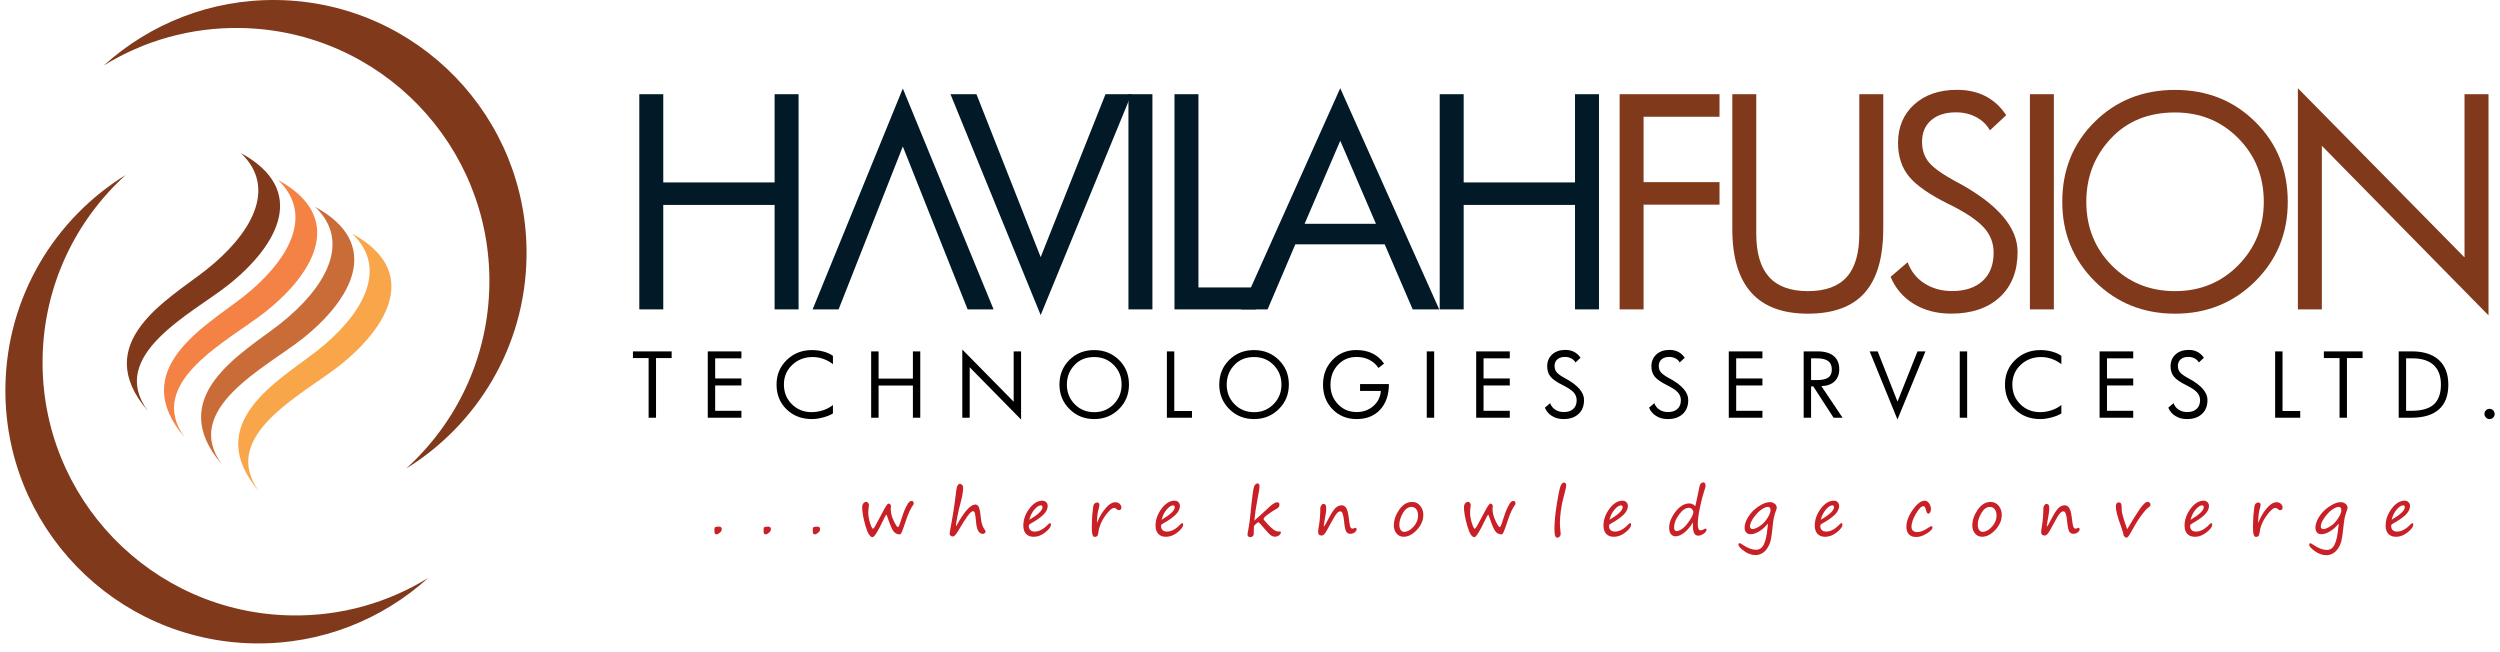 <svg width="188" height="49" viewBox="0 0 188 49" fill="none" xmlns="http://www.w3.org/2000/svg">
<path fill-rule="evenodd" clip-rule="evenodd" d="M0.408 29.047C0.235 39.554 8.61 48.21 19.117 48.383C24.144 48.465 28.744 46.59 32.196 43.463C29.21 45.305 25.681 46.343 21.912 46.279C11.405 46.106 3.03 37.45 3.203 26.944C3.292 21.463 5.694 16.562 9.46 13.152C4.12 16.446 0.518 22.31 0.408 29.047Z" fill="#80391B"/>
<path fill-rule="evenodd" clip-rule="evenodd" d="M39.595 19.338C39.768 8.832 31.39 0.176 20.886 0.003C15.859 -0.08 11.259 1.796 7.807 4.923C10.793 3.081 14.322 2.042 18.091 2.106C28.598 2.28 36.973 10.939 36.8 21.442C36.712 26.922 34.309 31.824 30.543 35.234C35.883 31.94 39.485 26.076 39.595 19.338Z" fill="#80391B"/>
<path fill-rule="evenodd" clip-rule="evenodd" d="M11.119 30.902C8.026 26.721 14.422 23.595 17.144 21.445C20.919 18.462 23.206 14.281 18.112 11.511C20.947 14.199 18.788 17.697 15.509 20.288C12.72 22.493 6.68 25.75 11.119 30.902Z" fill="#80391B"/>
<path fill-rule="evenodd" clip-rule="evenodd" d="M13.911 32.923C10.818 28.743 17.214 25.616 19.936 23.467C23.711 20.486 25.998 16.303 20.904 13.536C23.739 16.224 21.58 19.722 18.301 22.313C15.509 24.511 9.472 27.769 13.911 32.923Z" fill="#F48245"/>
<path fill-rule="evenodd" clip-rule="evenodd" d="M16.7 34.942C13.607 30.762 20.003 27.635 22.725 25.485C26.497 22.505 28.787 18.322 23.693 15.554C26.524 18.242 24.369 21.741 21.09 24.331C18.301 26.53 12.261 29.787 16.7 34.942Z" fill="#C96C38"/>
<path fill-rule="evenodd" clip-rule="evenodd" d="M19.492 36.96C16.398 32.78 22.795 29.653 25.517 27.504C29.292 24.523 31.578 20.34 26.485 17.573C29.316 20.261 27.161 23.759 23.882 26.35C21.093 28.548 15.053 31.809 19.492 36.96Z" fill="#F9A64A"/>
<path d="M187.597 31.13C187.597 31.236 187.561 31.325 187.488 31.401C187.412 31.477 187.32 31.514 187.214 31.514C187.11 31.514 187.019 31.474 186.943 31.398C186.867 31.322 186.83 31.233 186.83 31.127C186.83 31.023 186.867 30.932 186.943 30.856C187.016 30.78 187.107 30.743 187.214 30.743C187.32 30.743 187.412 30.78 187.488 30.856C187.561 30.935 187.597 31.023 187.597 31.13ZM184.114 28.926C184.114 29.748 183.88 30.366 183.408 30.786C182.936 31.206 182.245 31.413 181.329 31.413H180.382V26.423H181.362C182.251 26.423 182.93 26.639 183.405 27.075C183.877 27.507 184.114 28.125 184.114 28.926ZM183.557 28.919C183.557 28.277 183.375 27.787 183.009 27.452C182.644 27.114 182.108 26.947 181.408 26.947H180.939V30.892H181.35C182.111 30.892 182.671 30.731 183.024 30.411C183.378 30.089 183.557 29.592 183.557 28.919ZM177.669 26.925H176.491V31.413H175.934V26.925H174.755V26.423H177.666V26.925H177.669ZM172.974 31.413H171.09V26.423H171.647V30.905H172.977V31.413H172.974ZM166.002 30.079C166.002 30.524 165.865 30.874 165.588 31.13C165.311 31.386 164.937 31.514 164.459 31.514C164.127 31.514 163.841 31.437 163.594 31.285C163.348 31.136 163.168 30.926 163.055 30.658L163.451 30.32C163.527 30.527 163.655 30.695 163.841 30.81C164.023 30.929 164.24 30.987 164.477 30.987C164.778 30.987 165.016 30.911 165.186 30.752C165.357 30.597 165.445 30.378 165.445 30.095C165.445 29.866 165.366 29.669 165.208 29.498C165.049 29.328 164.785 29.154 164.41 28.968C163.969 28.752 163.661 28.539 163.488 28.332C163.314 28.125 163.226 27.863 163.226 27.546C163.226 27.178 163.351 26.883 163.6 26.654C163.85 26.426 164.182 26.313 164.593 26.313C164.842 26.313 165.062 26.362 165.25 26.463C165.439 26.56 165.6 26.706 165.731 26.904L165.354 27.257C165.281 27.126 165.174 27.023 165.034 26.95C164.894 26.877 164.739 26.84 164.562 26.84C164.319 26.84 164.127 26.901 163.987 27.023C163.847 27.145 163.777 27.312 163.777 27.519C163.777 27.708 163.829 27.869 163.938 27.997C164.045 28.125 164.255 28.277 164.568 28.448L164.596 28.46C165.534 28.968 166.002 29.504 166.002 30.079ZM160.419 31.413H157.889V26.423H160.419V26.947H158.446V28.463H160.419V28.986H158.446V30.892H160.419V31.413ZM155.015 31.09C154.832 31.209 154.585 31.309 154.275 31.392C153.964 31.474 153.681 31.514 153.428 31.514C152.661 31.514 152.028 31.27 151.526 30.78C151.023 30.29 150.774 29.669 150.774 28.913C150.774 28.183 151.029 27.568 151.541 27.072C152.052 26.575 152.683 26.326 153.435 26.326C153.745 26.326 154.04 26.365 154.317 26.441C154.594 26.517 154.826 26.624 155.015 26.761V27.385C154.811 27.221 154.573 27.09 154.302 26.992C154.031 26.895 153.766 26.849 153.502 26.849C152.887 26.849 152.369 27.044 151.952 27.44C151.538 27.833 151.328 28.326 151.328 28.913C151.328 29.507 151.529 30.003 151.927 30.399C152.326 30.795 152.823 30.993 153.413 30.993C153.705 30.993 153.995 30.944 154.281 30.85C154.57 30.752 154.814 30.621 155.015 30.457V31.09V31.09ZM147.93 31.413H147.373V26.423H147.93V31.413ZM144.794 26.423L142.69 31.547L140.599 26.423H141.202L142.693 30.201L144.197 26.423H144.794ZM138.562 31.413H137.886L136.358 29.056H136.193V31.413H135.636V26.423H136.674C137.207 26.423 137.612 26.539 137.892 26.77C138.172 27.002 138.312 27.333 138.312 27.766C138.312 28.152 138.194 28.457 137.956 28.682C137.716 28.907 137.387 29.026 136.967 29.035L138.562 31.413ZM137.752 27.787C137.752 27.495 137.661 27.285 137.478 27.148C137.295 27.014 137.009 26.947 136.623 26.947H136.193V28.582H136.623C137.018 28.582 137.308 28.518 137.487 28.393C137.664 28.268 137.752 28.064 137.752 27.787ZM132.534 31.413H130.004V26.423H132.534V26.947H130.561V28.463H132.534V28.986H130.561V30.892H132.534V31.413ZM126.956 30.079C126.956 30.524 126.819 30.874 126.542 31.13C126.265 31.386 125.891 31.514 125.413 31.514C125.084 31.514 124.795 31.437 124.548 31.285C124.301 31.136 124.125 30.926 124.009 30.658L124.405 30.32C124.481 30.527 124.612 30.695 124.795 30.81C124.98 30.929 125.193 30.987 125.434 30.987C125.735 30.987 125.973 30.911 126.143 30.752C126.314 30.597 126.402 30.378 126.402 30.095C126.402 29.866 126.323 29.669 126.165 29.498C126.006 29.328 125.741 29.154 125.367 28.968C124.925 28.752 124.618 28.539 124.444 28.332C124.271 28.125 124.186 27.863 124.186 27.546C124.186 27.178 124.31 26.883 124.56 26.654C124.81 26.426 125.139 26.313 125.553 26.313C125.802 26.313 126.022 26.362 126.21 26.463C126.399 26.56 126.56 26.706 126.691 26.904L126.314 27.257C126.241 27.126 126.134 27.023 125.994 26.95C125.854 26.877 125.699 26.84 125.525 26.84C125.282 26.84 125.09 26.901 124.95 27.023C124.81 27.145 124.74 27.312 124.74 27.519C124.74 27.708 124.792 27.869 124.898 27.997C125.008 28.125 125.218 28.277 125.528 28.448L125.559 28.46C126.49 28.968 126.956 29.504 126.956 30.079ZM119.12 30.079C119.12 30.524 118.983 30.874 118.705 31.13C118.431 31.386 118.054 31.514 117.576 31.514C117.247 31.514 116.958 31.437 116.711 31.285C116.465 31.136 116.288 30.926 116.175 30.658L116.571 30.32C116.647 30.527 116.775 30.695 116.961 30.81C117.144 30.929 117.36 30.987 117.6 30.987C117.902 30.987 118.139 30.911 118.31 30.752C118.48 30.597 118.565 30.378 118.565 30.095C118.565 29.866 118.486 29.669 118.328 29.498C118.17 29.328 117.902 29.154 117.53 28.968C117.089 28.752 116.781 28.539 116.608 28.332C116.434 28.125 116.349 27.863 116.349 27.546C116.349 27.178 116.474 26.883 116.723 26.654C116.973 26.426 117.302 26.313 117.716 26.313C117.966 26.313 118.185 26.362 118.374 26.463C118.562 26.56 118.724 26.706 118.855 26.904L118.477 27.257C118.404 27.126 118.298 27.023 118.157 26.95C118.017 26.877 117.862 26.84 117.689 26.84C117.445 26.84 117.253 26.901 117.113 27.023C116.973 27.145 116.903 27.312 116.903 27.519C116.903 27.708 116.955 27.869 117.064 27.997C117.171 28.125 117.381 28.277 117.698 28.448L117.725 28.46C118.654 28.968 119.12 29.504 119.12 30.079ZM113.536 31.413H111.009V26.423H113.536V26.947H111.563V28.463H113.536V28.986H111.563V30.892H113.536V31.413ZM107.849 31.413H107.292V26.423H107.849V31.413ZM104.445 28.886C104.445 29.684 104.229 30.323 103.793 30.801C103.358 31.276 102.767 31.514 102.021 31.514C101.294 31.514 100.691 31.27 100.21 30.78C99.732 30.29 99.491 29.672 99.491 28.919C99.491 28.177 99.729 27.559 100.207 27.065C100.682 26.572 101.279 26.323 101.994 26.323C102.454 26.323 102.859 26.408 103.209 26.578C103.559 26.749 103.848 27.005 104.08 27.339L103.662 27.671C103.483 27.403 103.251 27.199 102.971 27.056C102.688 26.916 102.372 26.843 102.021 26.843C101.449 26.843 100.977 27.041 100.609 27.44C100.237 27.836 100.052 28.338 100.052 28.947C100.052 29.522 100.24 30.006 100.618 30.399C100.995 30.792 101.464 30.987 102.024 30.987C102.518 30.987 102.935 30.834 103.276 30.533C103.617 30.232 103.806 29.854 103.839 29.398H102.277V28.883H104.445V28.886ZM96.922 28.919C96.922 29.65 96.669 30.265 96.164 30.765C95.661 31.264 95.04 31.514 94.303 31.514C93.567 31.514 92.946 31.264 92.443 30.762C91.941 30.262 91.688 29.647 91.688 28.919C91.688 28.18 91.938 27.565 92.437 27.069C92.936 26.572 93.558 26.326 94.303 26.326C95.046 26.326 95.668 26.575 96.167 27.069C96.672 27.562 96.922 28.18 96.922 28.919ZM96.365 28.919C96.365 28.335 96.167 27.845 95.774 27.446C95.381 27.047 94.891 26.849 94.307 26.849C93.689 26.849 93.189 27.053 92.815 27.458C92.437 27.863 92.249 28.35 92.249 28.923C92.249 29.507 92.443 29.997 92.836 30.396C93.229 30.795 93.719 30.996 94.307 30.996C94.888 30.996 95.375 30.795 95.771 30.396C96.17 29.991 96.365 29.498 96.365 28.919ZM89.636 31.413H87.749V26.423H88.306V30.905H89.636V31.413V31.413ZM84.899 28.919C84.899 29.65 84.649 30.265 84.144 30.765C83.642 31.264 83.02 31.514 82.287 31.514C81.55 31.514 80.929 31.264 80.427 30.762C79.924 30.262 79.671 29.647 79.671 28.919C79.671 28.18 79.921 27.565 80.417 27.069C80.917 26.572 81.538 26.326 82.284 26.326C83.027 26.326 83.648 26.575 84.15 27.069C84.649 27.562 84.899 28.18 84.899 28.919ZM84.345 28.919C84.345 28.335 84.147 27.845 83.754 27.446C83.358 27.047 82.871 26.849 82.287 26.849C81.669 26.849 81.169 27.053 80.795 27.458C80.417 27.863 80.229 28.35 80.229 28.923C80.229 29.507 80.427 29.997 80.816 30.396C81.209 30.795 81.699 30.996 82.287 30.996C82.868 30.996 83.355 30.795 83.751 30.396C84.147 29.991 84.345 29.498 84.345 28.919ZM76.788 31.553L72.922 27.619V31.413H72.365V26.283L76.228 30.207V26.423H76.785V31.553H76.788ZM69.204 31.413H68.65V28.99H66.069V31.413H65.511V26.423H66.069V28.469H68.65V26.423H69.204V31.413ZM62.637 31.09C62.455 31.209 62.208 31.309 61.898 31.392C61.587 31.474 61.304 31.514 61.051 31.514C60.287 31.514 59.651 31.27 59.148 30.78C58.646 30.29 58.396 29.669 58.396 28.913C58.396 28.183 58.652 27.568 59.163 27.072C59.675 26.575 60.305 26.326 61.057 26.326C61.371 26.326 61.663 26.365 61.94 26.441C62.217 26.517 62.449 26.624 62.637 26.761V27.385C62.433 27.221 62.196 27.09 61.925 26.992C61.654 26.895 61.389 26.849 61.124 26.849C60.509 26.849 59.992 27.044 59.575 27.44C59.16 27.833 58.95 28.326 58.95 28.913C58.95 29.507 59.151 30.003 59.55 30.399C59.949 30.795 60.445 30.993 61.036 30.993C61.328 30.993 61.614 30.944 61.904 30.85C62.193 30.752 62.436 30.621 62.637 30.457V31.09ZM55.754 31.413H53.224V26.423H55.754V26.947H53.781V28.463H55.754V28.986H53.781V30.892H55.754V31.413ZM50.511 26.925H49.333V31.413H48.776V26.925H47.597V26.423H50.508V26.925H50.511Z" fill="black"/>
<path d="M129.307 15.39H123.598V23.266H121.796V7.084H129.307V8.78H123.598V13.697H129.307V15.39Z" fill="#80391B"/>
<path d="M141.619 17.207C141.619 19.369 141.153 20.97 140.221 22.021C139.287 23.068 137.865 23.588 135.95 23.588C134.053 23.588 132.634 23.059 131.687 21.996C130.741 20.934 130.269 19.338 130.269 17.207V7.084H132.071V17.576C132.071 19.028 132.391 20.112 133.03 20.824C133.669 21.537 134.644 21.893 135.953 21.893C137.265 21.893 138.239 21.54 138.873 20.833C139.506 20.13 139.819 19.043 139.819 17.576V7.084H141.622V17.207H141.619Z" fill="#80391B"/>
<path d="M151.723 18.946C151.723 20.386 151.276 21.521 150.384 22.346C149.489 23.172 148.268 23.585 146.718 23.585C145.65 23.585 144.715 23.342 143.914 22.852C143.117 22.365 142.538 21.686 142.173 20.818L143.454 19.719C143.701 20.395 144.118 20.928 144.718 21.311C145.315 21.692 146.006 21.887 146.788 21.887C147.766 21.887 148.536 21.637 149.087 21.132C149.641 20.629 149.921 19.92 149.921 19.003C149.921 18.264 149.665 17.618 149.151 17.073C148.636 16.525 147.775 15.953 146.566 15.359C145.135 14.656 144.136 13.965 143.576 13.295C143.016 12.625 142.733 11.776 142.733 10.747C142.733 9.553 143.138 8.591 143.948 7.857C144.761 7.124 145.829 6.755 147.169 6.755C147.979 6.755 148.688 6.914 149.306 7.23C149.921 7.55 150.445 8.025 150.868 8.661L149.641 9.803C149.404 9.377 149.059 9.045 148.609 8.807C148.158 8.567 147.65 8.448 147.087 8.448C146.295 8.448 145.674 8.649 145.217 9.045C144.764 9.441 144.538 9.983 144.538 10.658C144.538 11.273 144.709 11.794 145.056 12.211C145.403 12.628 146.085 13.115 147.105 13.666L147.196 13.709C150.216 15.341 151.723 17.082 151.723 18.946Z" fill="#80391B"/>
<path d="M154.451 7.084H152.649V23.266H154.451V7.084Z" fill="#80391B"/>
<path d="M172.04 15.177C172.04 17.545 171.224 19.536 169.589 21.156C167.954 22.776 165.945 23.589 163.561 23.589C161.171 23.589 159.161 22.776 157.529 21.153C155.898 19.527 155.082 17.536 155.082 15.177C155.082 12.78 155.892 10.78 157.508 9.173C159.125 7.568 161.143 6.761 163.561 6.761C165.972 6.761 167.984 7.565 169.607 9.173C171.227 10.78 172.04 12.78 172.04 15.177ZM170.237 15.177C170.237 13.286 169.598 11.688 168.319 10.397C167.044 9.106 165.454 8.457 163.564 8.457C161.56 8.457 159.944 9.115 158.726 10.427C157.502 11.739 156.89 13.319 156.89 15.174C156.89 17.064 157.526 18.663 158.796 19.953C160.069 21.244 161.658 21.893 163.564 21.893C165.448 21.893 167.035 21.244 168.313 19.95C169.595 18.653 170.237 17.061 170.237 15.177Z" fill="#80391B"/>
<path d="M187.135 23.716L174.603 10.963V23.266H172.801V6.634L185.332 19.357V7.084H187.135V23.716Z" fill="#80391B"/>
<path d="M60.053 23.266H58.25V15.411H49.878V23.266H48.075V7.084H49.878V13.718H58.25V7.084H60.053V23.266Z" fill="#021A27"/>
<path d="M85.085 7.084L78.259 23.695L71.476 7.084H73.43L78.259 19.335L83.133 7.084H85.085Z" fill="#021A27"/>
<path d="M86.662 7.084H84.859V23.266H86.662V7.084Z" fill="#021A27"/>
<path d="M94.437 23.266H88.321V7.084H90.123V21.616H94.437V23.266Z" fill="#021A27"/>
<path d="M108.229 23.266H106.235L104.128 18.373H97.409L95.323 23.266H93.332L100.785 6.634L108.229 23.266ZM103.471 16.83L100.788 10.585L98.106 16.83H103.471Z" fill="#021A27"/>
<path d="M120.243 23.266H118.441V15.411H110.068V23.266H108.266V7.084H110.068V13.718H118.441V7.084H120.243V23.266Z" fill="#021A27"/>
<path d="M74.718 23.266L67.892 6.655L61.109 23.266H63.063L67.892 11.015L72.766 23.266H74.718Z" fill="#021A27"/>
<path d="M164.73 39.091C165.39 38.699 165.722 38.382 165.722 38.145C165.722 38.05 165.68 38.004 165.594 38.004C165.451 38.004 165.29 38.111 165.11 38.321C164.931 38.531 164.803 38.787 164.73 39.091ZM166.356 39.457C166.356 39.615 166.216 39.807 165.935 40.032C165.655 40.254 165.363 40.367 165.065 40.367C164.815 40.367 164.62 40.294 164.483 40.145C164.346 39.996 164.279 39.792 164.279 39.527C164.279 39.082 164.431 38.656 164.73 38.254C165.031 37.852 165.36 37.651 165.716 37.651C165.832 37.651 165.929 37.691 166.002 37.767C166.075 37.843 166.115 37.934 166.115 38.044C166.115 38.285 165.996 38.513 165.762 38.735C165.527 38.954 165.211 39.17 164.818 39.384C164.739 39.426 164.696 39.478 164.696 39.548C164.696 39.676 164.733 39.782 164.809 39.859C164.885 39.938 164.995 39.974 165.141 39.974C165.476 39.974 165.817 39.788 166.167 39.417C166.219 39.365 166.258 39.341 166.282 39.341C166.331 39.335 166.356 39.374 166.356 39.457ZM159.694 40.276C159.697 40.187 159.63 39.953 159.496 39.575C159.237 38.872 159.11 38.382 159.11 38.108C159.11 37.889 159.186 37.779 159.329 37.779C159.472 37.779 159.545 37.877 159.545 38.075C159.545 38.236 159.551 38.358 159.56 38.446C159.569 38.531 159.609 38.69 159.673 38.921C159.737 39.152 159.807 39.365 159.883 39.56C159.922 39.664 159.95 39.74 159.965 39.798C159.999 39.746 160.041 39.679 160.09 39.591C160.364 39.131 160.583 38.775 160.748 38.525C160.909 38.275 161.043 38.096 161.146 37.98C161.25 37.867 161.326 37.797 161.372 37.776C161.42 37.755 161.469 37.743 161.521 37.743C161.582 37.743 161.63 37.764 161.664 37.81C161.7 37.852 161.716 37.904 161.716 37.959C161.716 38.032 161.652 38.111 161.524 38.196C161.402 38.278 161.229 38.482 160.991 38.805C160.757 39.131 160.504 39.548 160.233 40.05C160.096 40.306 159.986 40.434 159.913 40.434C159.849 40.431 159.776 40.379 159.694 40.276ZM155.167 38.452C155.085 38.452 154.996 38.504 154.902 38.61C154.805 38.717 154.661 38.954 154.464 39.323C154.205 39.819 154.037 40.099 153.961 40.169C153.885 40.239 153.824 40.273 153.772 40.273C153.59 40.273 153.495 40.184 153.495 40.005C153.495 39.932 153.508 39.825 153.532 39.688C153.617 39.216 153.66 38.72 153.66 38.199C153.66 38.141 153.684 38.075 153.736 38.001C153.788 37.928 153.836 37.892 153.879 37.892C153.961 37.892 154.016 37.916 154.053 37.968C154.086 38.017 154.104 38.117 154.104 38.269C154.104 38.428 154.059 38.75 153.964 39.24C153.934 39.402 153.919 39.505 153.919 39.551C153.919 39.575 153.925 39.588 153.937 39.588C153.961 39.588 154.068 39.402 154.263 39.03C154.457 38.65 154.628 38.385 154.774 38.23C154.923 38.075 155.082 37.998 155.258 37.998C155.398 37.998 155.514 38.062 155.599 38.19C155.687 38.318 155.751 38.549 155.794 38.89C155.837 39.274 155.876 39.514 155.913 39.609C155.949 39.703 156.004 39.752 156.08 39.752C156.129 39.752 156.19 39.737 156.263 39.7C156.275 39.694 156.284 39.691 156.29 39.691C156.357 39.691 156.391 39.731 156.391 39.807C156.391 39.877 156.345 39.95 156.254 40.026C156.162 40.105 156.05 40.142 155.922 40.142C155.791 40.142 155.687 40.09 155.614 39.983C155.541 39.877 155.484 39.597 155.441 39.14C155.398 38.68 155.307 38.452 155.167 38.452ZM148.728 39.46C148.728 39.618 148.761 39.746 148.828 39.846C148.895 39.947 148.98 39.996 149.09 39.996C149.321 39.996 149.556 39.868 149.79 39.615C150.025 39.359 150.14 39.076 150.14 38.766C150.14 38.574 150.095 38.419 150.006 38.3C149.918 38.181 149.796 38.12 149.647 38.12C149.394 38.12 149.181 38.272 149.002 38.583C148.819 38.887 148.728 39.18 148.728 39.46ZM149.053 40.364C148.84 40.364 148.664 40.285 148.527 40.12C148.387 39.959 148.317 39.758 148.317 39.521C148.317 39.119 148.454 38.723 148.725 38.33C148.996 37.941 149.318 37.746 149.696 37.746C149.942 37.746 150.146 37.84 150.302 38.035C150.457 38.227 150.533 38.455 150.533 38.72C150.533 39.125 150.372 39.499 150.052 39.846C149.732 40.19 149.401 40.364 149.053 40.364ZM144.088 40.382C143.853 40.382 143.674 40.315 143.549 40.181C143.424 40.047 143.36 39.859 143.36 39.618C143.36 39.21 143.522 38.784 143.844 38.33C144.167 37.88 144.468 37.651 144.745 37.651C144.87 37.651 144.98 37.718 145.071 37.855C145.163 37.992 145.208 38.135 145.208 38.291C145.208 38.382 145.19 38.461 145.147 38.528C145.108 38.595 145.068 38.629 145.026 38.629C144.934 38.629 144.873 38.537 144.834 38.355C144.791 38.16 144.73 38.062 144.651 38.062C144.49 38.062 144.298 38.254 144.076 38.638C143.853 39.024 143.744 39.347 143.744 39.612C143.744 39.877 143.893 40.011 144.194 40.011C144.423 40.011 144.694 39.904 145.004 39.688C145.114 39.609 145.193 39.572 145.245 39.572C145.296 39.572 145.324 39.603 145.324 39.664C145.324 39.782 145.184 39.932 144.907 40.111C144.627 40.291 144.356 40.382 144.088 40.382ZM136.924 39.091C137.585 38.699 137.917 38.382 137.917 38.145C137.917 38.05 137.874 38.004 137.789 38.004C137.646 38.004 137.484 38.111 137.305 38.321C137.125 38.531 136.997 38.787 136.924 39.091ZM138.55 39.457C138.55 39.615 138.41 39.807 138.127 40.032C137.847 40.254 137.554 40.367 137.256 40.367C137.006 40.367 136.811 40.294 136.674 40.145C136.537 39.996 136.47 39.792 136.47 39.527C136.47 39.082 136.62 38.656 136.921 38.254C137.222 37.852 137.551 37.651 137.907 37.651C138.026 37.651 138.121 37.691 138.194 37.767C138.267 37.843 138.303 37.934 138.303 38.044C138.303 38.285 138.184 38.513 137.95 38.735C137.716 38.954 137.399 39.17 137.006 39.384C136.924 39.426 136.884 39.478 136.884 39.548C136.884 39.676 136.921 39.782 136.997 39.859C137.073 39.938 137.183 39.974 137.329 39.974C137.664 39.974 138.005 39.788 138.355 39.417C138.407 39.365 138.446 39.341 138.474 39.341C138.525 39.335 138.55 39.374 138.55 39.457ZM132.951 38.117C132.817 38.117 132.653 38.184 132.455 38.321C132.257 38.458 132.065 38.662 131.876 38.924C131.69 39.189 131.596 39.411 131.596 39.591C131.596 39.651 131.614 39.7 131.654 39.734C131.693 39.77 131.733 39.785 131.782 39.785C131.922 39.785 132.101 39.712 132.324 39.569C132.546 39.426 132.741 39.228 132.902 38.973C133.064 38.717 133.143 38.519 133.143 38.373C133.143 38.205 133.079 38.117 132.951 38.117ZM132.957 39.402C132.939 39.387 132.884 39.432 132.802 39.533C132.659 39.7 132.479 39.846 132.26 39.977C132.038 40.108 131.834 40.172 131.645 40.172C131.505 40.172 131.395 40.13 131.313 40.041C131.234 39.953 131.194 39.831 131.194 39.676C131.194 39.435 131.286 39.167 131.468 38.869C131.651 38.571 131.904 38.312 132.232 38.09C132.561 37.87 132.847 37.758 133.094 37.758C133.222 37.758 133.338 37.794 133.438 37.87C133.462 37.889 133.481 37.904 133.499 37.916C133.526 37.938 133.554 37.977 133.578 38.038C133.605 38.099 133.615 38.151 133.615 38.187C133.615 38.208 133.605 38.245 133.587 38.294C133.493 38.553 133.429 38.769 133.392 38.936C133.359 39.107 133.319 39.393 133.28 39.795C133.243 40.157 133.204 40.434 133.158 40.629C133.112 40.824 133.036 41.012 132.92 41.195C132.808 41.378 132.671 41.515 132.512 41.606C132.354 41.697 132.19 41.743 132.022 41.743C131.733 41.743 131.444 41.643 131.161 41.442C130.878 41.241 130.734 41.079 130.734 40.958C130.734 40.882 130.762 40.842 130.82 40.842C130.847 40.842 130.932 40.888 131.069 40.979C131.438 41.222 131.767 41.344 132.059 41.344C132.315 41.344 132.509 41.207 132.643 40.936C132.777 40.662 132.866 40.254 132.914 39.712C132.927 39.594 132.942 39.487 132.957 39.402ZM127.011 38.187C126.758 38.187 126.509 38.358 126.262 38.699C126.012 39.04 125.891 39.356 125.891 39.645C125.891 39.84 125.955 39.938 126.082 39.938C126.204 39.938 126.353 39.874 126.527 39.746C126.7 39.618 126.88 39.414 127.063 39.134C127.245 38.854 127.34 38.644 127.34 38.504C127.34 38.434 127.309 38.367 127.245 38.294C127.181 38.221 127.105 38.187 127.011 38.187ZM127.318 39.28C127.108 39.615 126.889 39.874 126.655 40.056C126.42 40.239 126.207 40.331 126.009 40.331C125.857 40.331 125.738 40.273 125.65 40.157C125.562 40.041 125.519 39.886 125.519 39.694C125.519 39.301 125.681 38.897 126 38.479C126.323 38.065 126.667 37.858 127.038 37.858C127.2 37.858 127.349 37.928 127.489 38.065L127.815 36.537C127.839 36.434 127.882 36.363 127.946 36.327C128.01 36.29 128.058 36.272 128.095 36.272C128.204 36.272 128.259 36.37 128.259 36.561C128.259 36.595 128.223 36.723 128.15 36.945C128.037 37.289 127.927 37.709 127.827 38.208C127.723 38.708 127.672 39.11 127.672 39.411C127.672 39.725 127.742 39.88 127.876 39.88C127.964 39.88 128.052 39.849 128.147 39.795C128.186 39.767 128.223 39.752 128.256 39.752C128.305 39.752 128.332 39.785 128.332 39.849C128.332 39.929 128.262 40.02 128.122 40.127C127.982 40.233 127.839 40.282 127.693 40.282C127.437 40.282 127.306 40.035 127.306 39.539C127.306 39.451 127.309 39.365 127.318 39.28ZM121.032 39.091C121.692 38.699 122.024 38.382 122.024 38.145C122.024 38.05 121.981 38.004 121.896 38.004C121.753 38.004 121.592 38.111 121.412 38.321C121.232 38.531 121.108 38.787 121.032 39.091ZM122.657 39.457C122.657 39.615 122.517 39.807 122.237 40.032C121.954 40.254 121.665 40.367 121.366 40.367C121.117 40.367 120.922 40.294 120.785 40.145C120.648 39.996 120.581 39.792 120.581 39.527C120.581 39.082 120.733 38.656 121.032 38.254C121.333 37.852 121.662 37.651 122.018 37.651C122.134 37.651 122.231 37.691 122.304 37.767C122.377 37.843 122.417 37.934 122.417 38.044C122.417 38.285 122.298 38.513 122.064 38.735C121.829 38.954 121.513 39.17 121.12 39.384C121.038 39.426 120.998 39.478 120.998 39.548C120.998 39.676 121.035 39.782 121.111 39.859C121.187 39.938 121.296 39.974 121.443 39.974C121.777 39.974 122.118 39.788 122.469 39.417C122.52 39.365 122.56 39.341 122.587 39.341C122.633 39.335 122.657 39.374 122.657 39.457ZM117.609 36.29C117.722 36.29 117.777 36.363 117.777 36.507C117.777 36.634 117.707 36.939 117.573 37.417C117.488 37.718 117.421 38.053 117.375 38.419C117.329 38.784 117.305 39.07 117.305 39.277C117.305 39.533 117.32 39.792 117.354 40.044C117.36 40.093 117.363 40.13 117.363 40.151C117.363 40.23 117.335 40.297 117.284 40.352C117.229 40.407 117.174 40.434 117.113 40.434C117.031 40.434 116.976 40.385 116.943 40.279C116.909 40.175 116.894 40.011 116.894 39.782C116.894 39.259 116.955 38.613 117.083 37.843C117.208 37.073 117.308 36.619 117.381 36.488C117.457 36.354 117.53 36.29 117.609 36.29ZM111.925 38.702C111.883 38.702 111.776 38.884 111.609 39.247C111.472 39.545 111.332 39.81 111.189 40.044C111.042 40.279 110.939 40.394 110.872 40.394C110.677 40.394 110.5 40.105 110.336 39.533C110.172 38.957 110.089 38.495 110.089 38.145C110.089 38.032 110.12 37.938 110.175 37.861C110.233 37.785 110.3 37.746 110.379 37.74C110.391 37.74 110.409 37.74 110.437 37.74C110.464 37.743 110.497 37.767 110.54 37.819C110.58 37.867 110.601 37.913 110.601 37.962V37.968C110.601 37.986 110.592 38.065 110.574 38.202C110.558 38.303 110.552 38.428 110.552 38.574C110.552 38.805 110.598 39.061 110.686 39.341C110.774 39.624 110.851 39.764 110.911 39.764C110.954 39.764 111.1 39.527 111.344 39.052C111.499 38.75 111.609 38.543 111.676 38.431L111.752 38.291C111.858 38.084 111.962 37.944 112.056 37.864C112.19 37.883 112.257 37.95 112.257 38.065C112.257 38.105 112.254 38.138 112.248 38.163C112.242 38.19 112.239 38.221 112.239 38.26C112.239 38.549 112.312 38.851 112.464 39.164C112.613 39.481 112.72 39.639 112.784 39.639C112.83 39.639 112.906 39.475 113.006 39.143C113.143 38.696 113.271 38.358 113.384 38.132C113.499 37.907 113.585 37.776 113.639 37.733C113.694 37.691 113.755 37.669 113.825 37.669C113.865 37.669 113.898 37.688 113.923 37.721C113.95 37.755 113.965 37.791 113.965 37.831C113.965 37.889 113.956 37.928 113.941 37.95C113.746 38.202 113.563 38.601 113.384 39.14C113.231 39.603 113.128 39.892 113.073 40.011C113.018 40.13 112.97 40.187 112.933 40.187C112.744 40.187 112.589 40.117 112.47 39.98C112.349 39.843 112.19 39.475 111.995 38.881C111.971 38.814 111.947 38.753 111.925 38.702ZM105.23 39.46C105.23 39.618 105.264 39.746 105.328 39.846C105.395 39.947 105.483 39.996 105.59 39.996C105.821 39.996 106.055 39.868 106.29 39.615C106.524 39.359 106.64 39.076 106.64 38.766C106.64 38.574 106.594 38.419 106.506 38.3C106.418 38.181 106.296 38.12 106.144 38.12C105.894 38.12 105.678 38.272 105.498 38.583C105.319 38.887 105.23 39.18 105.23 39.46ZM105.553 40.364C105.34 40.364 105.163 40.285 105.023 40.12C104.883 39.959 104.816 39.758 104.816 39.521C104.816 39.119 104.95 38.723 105.221 38.33C105.489 37.941 105.815 37.746 106.192 37.746C106.442 37.746 106.643 37.84 106.798 38.035C106.954 38.227 107.033 38.455 107.033 38.72C107.033 39.125 106.871 39.499 106.552 39.846C106.232 40.19 105.9 40.364 105.553 40.364ZM100.791 38.452C100.709 38.452 100.621 38.504 100.527 38.61C100.432 38.717 100.286 38.954 100.088 39.323C99.829 39.819 99.662 40.099 99.589 40.169C99.513 40.239 99.449 40.273 99.4 40.273C99.214 40.273 99.123 40.184 99.123 40.005C99.123 39.932 99.135 39.825 99.16 39.688C99.245 39.216 99.287 38.72 99.287 38.199C99.287 38.141 99.312 38.075 99.364 38.001C99.415 37.928 99.461 37.892 99.507 37.892C99.589 37.892 99.647 37.916 99.68 37.968C99.714 38.017 99.732 38.117 99.732 38.269C99.732 38.428 99.683 38.75 99.592 39.24C99.561 39.402 99.546 39.505 99.546 39.551C99.546 39.575 99.552 39.588 99.564 39.588C99.589 39.588 99.695 39.402 99.89 39.03C100.085 38.65 100.256 38.385 100.402 38.23C100.548 38.075 100.709 37.998 100.886 37.998C101.026 37.998 101.139 38.062 101.227 38.19C101.315 38.318 101.379 38.549 101.419 38.89C101.464 39.274 101.501 39.514 101.537 39.609C101.574 39.703 101.629 39.752 101.705 39.752C101.754 39.752 101.814 39.737 101.887 39.7C101.9 39.694 101.909 39.691 101.915 39.691C101.982 39.691 102.018 39.731 102.018 39.807C102.018 39.877 101.973 39.95 101.881 40.026C101.79 40.105 101.677 40.142 101.55 40.142C101.416 40.142 101.315 40.09 101.242 39.983C101.169 39.877 101.111 39.597 101.068 39.14C101.023 38.68 100.931 38.452 100.791 38.452ZM94.325 39.155C94.343 39.128 94.483 39.003 94.742 38.778C94.986 38.565 95.156 38.409 95.253 38.312C95.613 37.953 95.871 37.773 96.03 37.773C96.152 37.773 96.213 37.831 96.213 37.95C96.213 38.081 96.152 38.181 96.033 38.242C95.874 38.321 95.668 38.455 95.409 38.638C95.15 38.823 95.019 38.954 95.019 39.03C95.019 39.061 95.11 39.18 95.296 39.381C95.479 39.581 95.64 39.731 95.774 39.828C95.908 39.922 96.039 39.971 96.164 39.971L96.24 39.968C96.295 39.965 96.322 39.989 96.322 40.041C96.322 40.111 96.279 40.181 96.194 40.251C96.109 40.321 95.996 40.358 95.853 40.358C95.762 40.358 95.671 40.324 95.579 40.264C95.485 40.2 95.32 40.029 95.083 39.752C94.894 39.524 94.778 39.387 94.73 39.341C94.684 39.295 94.644 39.274 94.611 39.274C94.593 39.274 94.538 39.314 94.447 39.396C94.355 39.478 94.303 39.539 94.294 39.581C94.288 39.624 94.282 39.782 94.282 40.062V40.172C94.282 40.23 94.255 40.282 94.2 40.327C94.145 40.373 94.084 40.394 94.023 40.394C93.957 40.394 93.908 40.376 93.868 40.337C93.832 40.297 93.81 40.257 93.81 40.218C93.81 40.163 93.832 40.029 93.874 39.819C93.932 39.518 93.99 39.116 94.039 38.61C94.154 37.42 94.243 36.744 94.307 36.589C94.371 36.43 94.459 36.351 94.575 36.351C94.614 36.351 94.651 36.373 94.678 36.415C94.705 36.458 94.718 36.516 94.718 36.583C94.718 36.708 94.666 37.039 94.556 37.575C94.453 38.12 94.374 38.644 94.325 39.155ZM87.35 39.091C88.01 38.699 88.342 38.382 88.342 38.145C88.342 38.05 88.3 38.004 88.215 38.004C88.071 38.004 87.91 38.111 87.73 38.321C87.551 38.531 87.423 38.787 87.35 39.091ZM88.972 39.457C88.972 39.615 88.832 39.807 88.552 40.032C88.269 40.254 87.98 40.367 87.682 40.367C87.432 40.367 87.237 40.294 87.1 40.145C86.963 39.996 86.896 39.792 86.896 39.527C86.896 39.082 87.048 38.656 87.347 38.254C87.648 37.852 87.977 37.651 88.333 37.651C88.449 37.651 88.546 37.691 88.619 37.767C88.692 37.843 88.729 37.934 88.729 38.044C88.729 38.285 88.61 38.513 88.376 38.735C88.141 38.954 87.825 39.17 87.432 39.384C87.35 39.426 87.31 39.478 87.31 39.548C87.31 39.676 87.347 39.782 87.423 39.859C87.499 39.938 87.609 39.974 87.755 39.974C88.09 39.974 88.431 39.788 88.781 39.417C88.832 39.365 88.872 39.341 88.9 39.341C88.948 39.335 88.972 39.374 88.972 39.457ZM82.488 39.32C82.503 39.292 82.521 39.253 82.546 39.201C82.652 38.957 82.749 38.766 82.838 38.629C82.926 38.492 83.027 38.361 83.13 38.233C83.237 38.105 83.334 38.011 83.422 37.944C83.511 37.88 83.59 37.834 83.663 37.806C83.736 37.782 83.803 37.767 83.87 37.767C84.007 37.767 84.117 37.81 84.202 37.889C84.287 37.971 84.33 38.065 84.33 38.175C84.33 38.224 84.314 38.266 84.284 38.306C84.254 38.345 84.208 38.364 84.147 38.364C84.08 38.364 84.019 38.333 83.964 38.279C83.909 38.221 83.849 38.193 83.788 38.193C83.626 38.193 83.401 38.391 83.115 38.781C82.829 39.173 82.652 39.606 82.591 40.078C82.576 40.2 82.549 40.279 82.503 40.318C82.46 40.355 82.399 40.376 82.32 40.376C82.244 40.376 82.189 40.318 82.156 40.206C82.119 40.09 82.104 39.901 82.104 39.63C82.104 39.557 82.107 39.396 82.116 39.146C82.125 38.851 82.144 38.613 82.174 38.434C82.177 38.403 82.186 38.333 82.195 38.227C82.208 38.105 82.22 38.023 82.238 37.977C82.253 37.931 82.287 37.886 82.338 37.846C82.387 37.806 82.445 37.785 82.503 37.785C82.561 37.785 82.603 37.803 82.634 37.84C82.661 37.877 82.676 37.916 82.676 37.959C82.676 38.02 82.661 38.105 82.631 38.215C82.594 38.339 82.573 38.425 82.567 38.47C82.564 38.522 82.555 38.577 82.539 38.638C82.524 38.705 82.509 38.881 82.494 39.164L82.491 39.253V39.32H82.488ZM77.403 39.091C78.064 38.699 78.396 38.382 78.396 38.145C78.396 38.05 78.353 38.004 78.268 38.004C78.125 38.004 77.963 38.111 77.784 38.321C77.604 38.531 77.479 38.787 77.403 39.091ZM79.029 39.457C79.029 39.615 78.889 39.807 78.609 40.032C78.329 40.254 78.037 40.367 77.738 40.367C77.489 40.367 77.294 40.294 77.157 40.145C77.02 39.996 76.953 39.792 76.953 39.527C76.953 39.082 77.102 38.656 77.403 38.254C77.705 37.852 78.034 37.651 78.39 37.651C78.505 37.651 78.603 37.691 78.676 37.767C78.749 37.843 78.785 37.934 78.785 38.044C78.785 38.285 78.667 38.513 78.432 38.735C78.198 38.954 77.881 39.17 77.489 39.384C77.406 39.426 77.367 39.478 77.367 39.548C77.367 39.676 77.403 39.782 77.479 39.859C77.555 39.938 77.665 39.974 77.811 39.974C78.146 39.974 78.487 39.788 78.837 39.417C78.889 39.365 78.929 39.341 78.956 39.341C79.005 39.335 79.029 39.374 79.029 39.457ZM71.92 39.548C72.499 38.476 72.977 37.941 73.354 37.941C73.451 37.941 73.537 37.998 73.598 38.111C73.659 38.227 73.71 38.476 73.75 38.869C73.789 39.286 73.875 39.588 74.012 39.773C74.082 39.868 74.118 39.938 74.118 39.983C74.118 40.023 74.094 40.062 74.048 40.096C74.003 40.13 73.951 40.148 73.899 40.148C73.777 40.148 73.668 40.081 73.576 39.944C73.482 39.807 73.424 39.569 73.397 39.225C73.369 38.903 73.339 38.69 73.311 38.589C73.281 38.489 73.232 38.44 73.165 38.44C73.001 38.44 72.672 38.869 72.176 39.725C72.027 39.98 71.917 40.148 71.847 40.224C71.777 40.303 71.713 40.343 71.655 40.343C71.585 40.343 71.53 40.321 71.482 40.282C71.436 40.242 71.412 40.194 71.412 40.133C71.412 40.09 71.424 40.005 71.448 39.88C71.64 38.89 71.792 37.91 71.902 36.942C71.926 36.717 71.966 36.567 72.024 36.491C72.078 36.418 72.124 36.379 72.164 36.379C72.231 36.379 72.291 36.406 72.346 36.461C72.401 36.516 72.428 36.592 72.428 36.686C72.428 36.972 72.359 37.368 72.219 37.867C72.148 38.114 72.075 38.431 72.002 38.811C71.926 39.192 71.887 39.429 71.887 39.521C71.887 39.539 71.896 39.548 71.911 39.548H71.92ZM66.671 38.702C66.629 38.702 66.522 38.884 66.355 39.247C66.218 39.545 66.078 39.81 65.934 40.044C65.791 40.279 65.688 40.394 65.618 40.394C65.423 40.394 65.246 40.105 65.082 39.533C64.918 38.957 64.835 38.495 64.835 38.145C64.835 38.032 64.863 37.938 64.921 37.861C64.975 37.785 65.046 37.746 65.122 37.74C65.131 37.74 65.152 37.74 65.18 37.74C65.207 37.743 65.24 37.767 65.283 37.819C65.323 37.867 65.344 37.913 65.344 37.962V37.968C65.344 37.986 65.335 38.065 65.32 38.202C65.304 38.303 65.298 38.428 65.298 38.574C65.298 38.805 65.344 39.061 65.432 39.341C65.52 39.624 65.597 39.764 65.657 39.764C65.7 39.764 65.846 39.527 66.087 39.052C66.242 38.75 66.355 38.543 66.419 38.431L66.492 38.291C66.601 38.084 66.702 37.944 66.799 37.864C66.933 37.883 67 37.95 67 38.065C67 38.105 66.997 38.138 66.991 38.163C66.985 38.19 66.982 38.221 66.982 38.26C66.982 38.549 67.055 38.851 67.207 39.164C67.356 39.481 67.463 39.639 67.527 39.639C67.576 39.639 67.649 39.475 67.749 39.143C67.886 38.696 68.014 38.358 68.13 38.132C68.245 37.907 68.331 37.776 68.385 37.733C68.44 37.691 68.501 37.669 68.571 37.669C68.611 37.669 68.644 37.688 68.668 37.721C68.696 37.755 68.711 37.791 68.711 37.831C68.711 37.889 68.702 37.928 68.684 37.95C68.492 38.202 68.306 38.601 68.127 39.14C67.974 39.603 67.871 39.892 67.816 40.011C67.761 40.13 67.713 40.187 67.676 40.187C67.487 40.187 67.332 40.117 67.213 39.98C67.091 39.843 66.933 39.475 66.735 38.881C66.717 38.814 66.693 38.753 66.671 38.702ZM61.459 39.603H61.511C61.538 39.603 61.572 39.615 61.611 39.645C61.651 39.673 61.669 39.709 61.669 39.755C61.669 39.849 61.654 39.916 61.62 39.962C61.587 40.005 61.535 40.053 61.462 40.105C61.389 40.16 61.34 40.184 61.31 40.184C61.243 40.184 61.197 40.169 61.167 40.139C61.133 40.108 61.121 40.029 61.121 39.895C61.121 39.773 61.127 39.697 61.142 39.676C61.158 39.651 61.191 39.633 61.246 39.621C61.295 39.609 61.368 39.603 61.459 39.603ZM57.76 39.603H57.812C57.839 39.603 57.873 39.615 57.912 39.645C57.952 39.673 57.97 39.709 57.97 39.755C57.97 39.849 57.955 39.916 57.921 39.962C57.888 40.005 57.836 40.053 57.763 40.105C57.69 40.16 57.641 40.184 57.611 40.184C57.544 40.184 57.495 40.169 57.468 40.139C57.434 40.108 57.422 40.029 57.422 39.895C57.422 39.773 57.428 39.697 57.443 39.676C57.459 39.651 57.492 39.633 57.544 39.621C57.599 39.609 57.669 39.603 57.76 39.603ZM54.064 39.603H54.116C54.143 39.603 54.176 39.615 54.216 39.645C54.256 39.673 54.274 39.709 54.274 39.755C54.274 39.849 54.259 39.916 54.225 39.962C54.192 40.005 54.14 40.053 54.067 40.105C53.994 40.16 53.942 40.184 53.915 40.184C53.848 40.184 53.802 40.169 53.769 40.139C53.738 40.108 53.723 40.029 53.723 39.895C53.723 39.773 53.729 39.697 53.744 39.676C53.759 39.651 53.793 39.633 53.848 39.621C53.9 39.609 53.973 39.603 54.064 39.603Z" fill="#C82026"/>
<path d="M179.849 39.091C180.51 38.699 180.841 38.382 180.841 38.145C180.841 38.05 180.799 38.001 180.717 38.001C180.574 38.001 180.412 38.108 180.23 38.318C180.05 38.531 179.922 38.787 179.849 39.091ZM181.475 39.457C181.475 39.615 181.335 39.807 181.055 40.032C180.771 40.257 180.482 40.367 180.184 40.367C179.934 40.367 179.739 40.294 179.602 40.145C179.465 39.996 179.398 39.792 179.398 39.527C179.398 39.079 179.551 38.656 179.849 38.254C180.15 37.852 180.479 37.651 180.835 37.651C180.951 37.651 181.048 37.688 181.122 37.767C181.198 37.843 181.234 37.934 181.234 38.044C181.234 38.285 181.115 38.513 180.881 38.735C180.644 38.954 180.33 39.17 179.937 39.384C179.855 39.426 179.815 39.478 179.815 39.548C179.815 39.676 179.852 39.782 179.928 39.859C180.004 39.938 180.114 39.974 180.26 39.974C180.595 39.974 180.939 39.789 181.286 39.417C181.338 39.368 181.377 39.341 181.405 39.341C181.45 39.335 181.475 39.378 181.475 39.457ZM175.876 38.117C175.742 38.117 175.577 38.187 175.38 38.324C175.179 38.461 174.987 38.662 174.801 38.927C174.612 39.192 174.521 39.414 174.521 39.594C174.521 39.655 174.539 39.703 174.579 39.737C174.615 39.773 174.658 39.789 174.704 39.789C174.844 39.789 175.023 39.715 175.249 39.572C175.474 39.429 175.666 39.231 175.827 38.976C175.988 38.72 176.071 38.522 176.071 38.376C176.068 38.205 176.004 38.117 175.876 38.117ZM175.882 39.402C175.864 39.39 175.812 39.432 175.727 39.533C175.584 39.7 175.404 39.849 175.182 39.977C174.962 40.105 174.758 40.172 174.567 40.172C174.427 40.172 174.317 40.13 174.238 40.041C174.159 39.953 174.119 39.831 174.119 39.676C174.119 39.435 174.21 39.164 174.393 38.869C174.576 38.571 174.832 38.312 175.16 38.093C175.486 37.873 175.775 37.761 176.022 37.761C176.15 37.761 176.266 37.797 176.363 37.874C176.384 37.892 176.406 37.907 176.424 37.919C176.451 37.941 176.479 37.98 176.503 38.044C176.527 38.105 176.54 38.154 176.54 38.193C176.54 38.218 176.53 38.251 176.512 38.303C176.418 38.562 176.354 38.778 176.317 38.945C176.284 39.116 176.247 39.402 176.205 39.804C176.168 40.166 176.125 40.443 176.083 40.638C176.04 40.833 175.961 41.022 175.848 41.204C175.733 41.387 175.599 41.524 175.437 41.615C175.279 41.707 175.115 41.752 174.947 41.752C174.655 41.752 174.369 41.652 174.083 41.451C173.799 41.25 173.656 41.089 173.656 40.967C173.656 40.891 173.687 40.851 173.742 40.851C173.772 40.851 173.854 40.897 173.991 40.988C174.357 41.235 174.688 41.356 174.981 41.356C175.236 41.356 175.431 41.219 175.562 40.949C175.696 40.675 175.784 40.267 175.833 39.725C175.855 39.591 175.864 39.487 175.882 39.402ZM169.811 39.32C169.829 39.292 169.845 39.253 169.869 39.201C169.975 38.957 170.073 38.769 170.161 38.629C170.25 38.492 170.347 38.358 170.453 38.233C170.56 38.105 170.657 38.011 170.746 37.944C170.834 37.877 170.913 37.831 170.986 37.807C171.059 37.779 171.129 37.767 171.193 37.767C171.33 37.767 171.44 37.81 171.525 37.889C171.61 37.971 171.653 38.065 171.653 38.175C171.653 38.224 171.638 38.266 171.607 38.306C171.577 38.345 171.528 38.364 171.467 38.364C171.403 38.364 171.342 38.336 171.288 38.279C171.233 38.221 171.172 38.193 171.111 38.193C170.95 38.193 170.724 38.388 170.438 38.781C170.152 39.174 169.976 39.606 169.915 40.078C169.899 40.2 169.869 40.279 169.826 40.318C169.784 40.358 169.72 40.376 169.644 40.376C169.568 40.376 169.513 40.318 169.476 40.206C169.44 40.093 169.424 39.901 169.424 39.63C169.424 39.557 169.427 39.396 169.437 39.146C169.446 38.851 169.464 38.613 169.491 38.434C169.498 38.403 169.504 38.336 169.516 38.227C169.528 38.105 169.54 38.023 169.558 37.977C169.574 37.931 169.607 37.886 169.659 37.846C169.708 37.807 169.765 37.785 169.823 37.785C169.881 37.785 169.924 37.803 169.954 37.84C169.985 37.877 169.997 37.916 169.997 37.959C169.997 38.02 169.979 38.105 169.948 38.215C169.912 38.336 169.893 38.422 169.884 38.467C169.881 38.522 169.872 38.577 169.86 38.635C169.845 38.702 169.829 38.878 169.814 39.164L169.811 39.25V39.32Z" fill="#C82026"/>
</svg>
